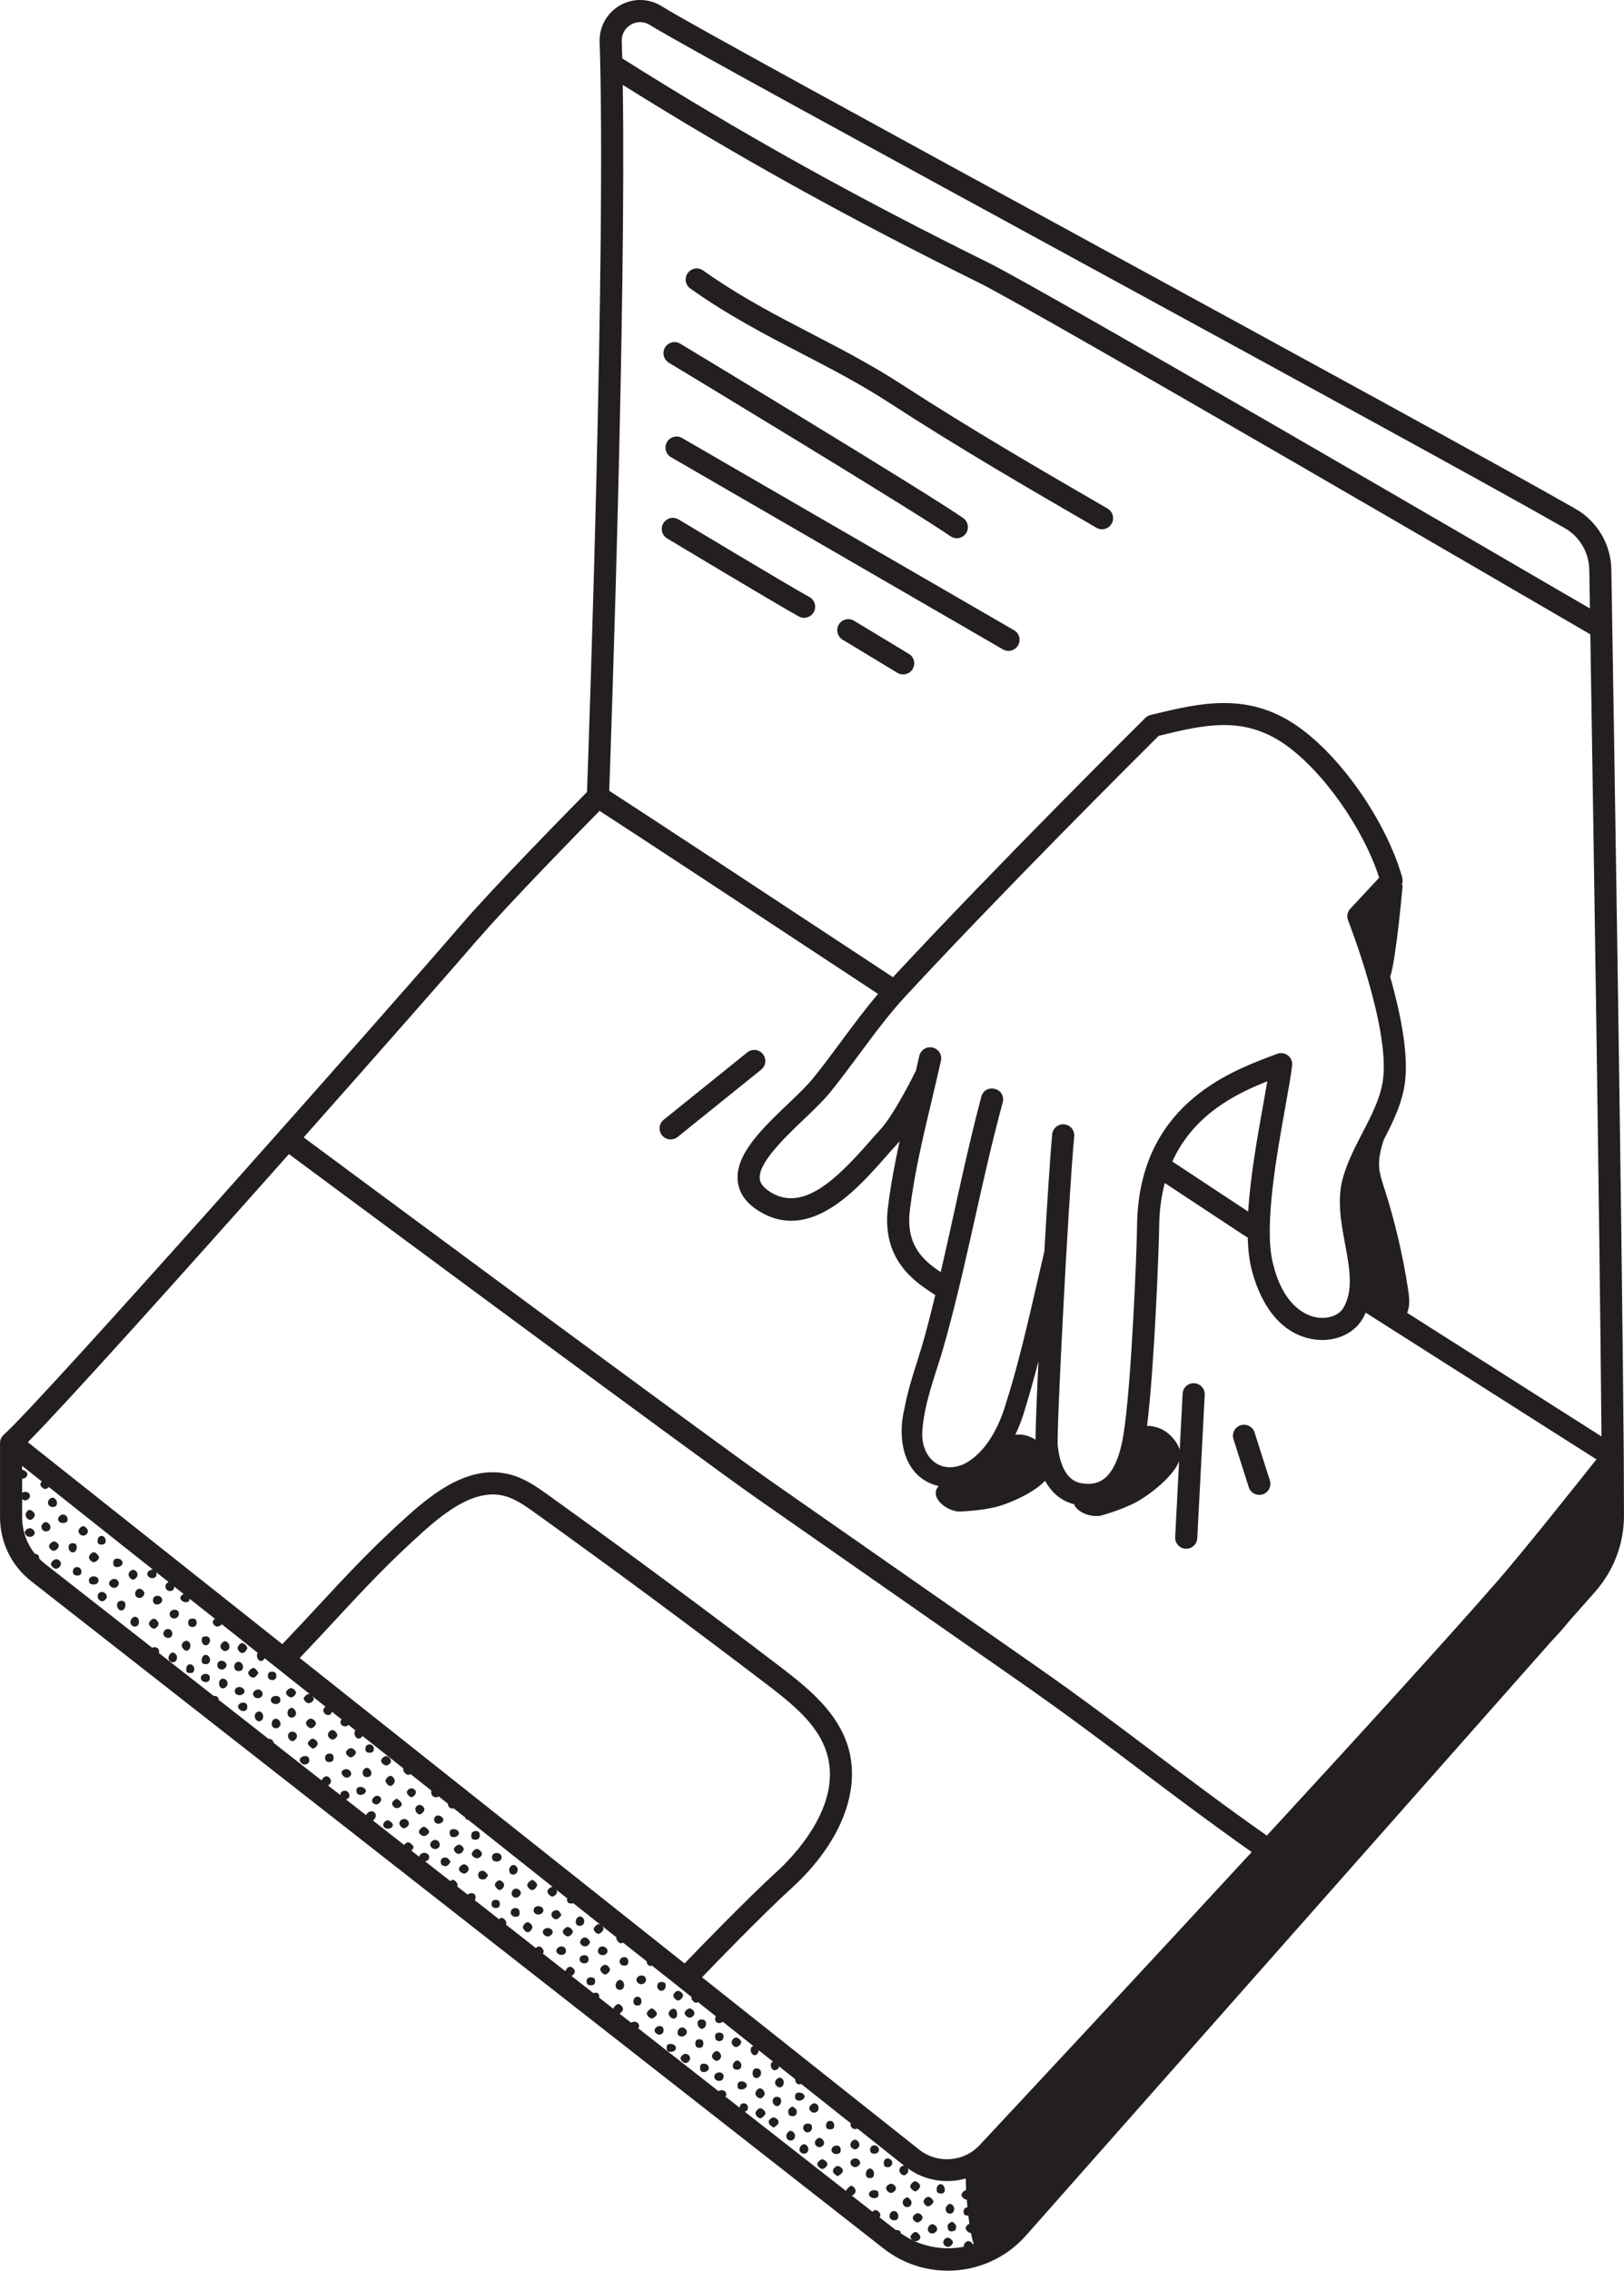 <svg xmlns="http://www.w3.org/2000/svg" id="Layer_1" data-name="Layer 1" viewBox="0 0 440.05 615.11"><defs><style>      .cls-1 {        fill: #231f20;        stroke-width: 0px;      }    </style></defs><path class="cls-1" d="m222.82,584.94h-.02c-.52.02-1.31.76-1.33,1.27-.01.25.14.57.42.85.3.31.66.5.95.5h.01c.5,0,1.32-.78,1.35-1.27.01-.23-.15-.54-.43-.83-.31-.32-.68-.52-.95-.52Z"></path><path class="cls-1" d="m206.02,571.07h0c-.23,0-.54.17-.82.46-.25.26-.51.66-.49.99.03.55.77,1.29,1.3,1.3h0c.47,0,1.39-.9,1.41-1.38.01-.21-.14-.49-.41-.78-.25-.27-.67-.59-1.01-.59Z"></path><path class="cls-1" d="m25.37,423.2h.02c.55,0,1.44-.79,1.46-1.31.02-.44-.93-1.39-1.4-1.42,0,0-.02,0-.03,0-.22,0-.5.15-.78.4-.33.32-.55.71-.54,1,0,.53.76,1.3,1.28,1.32Z"></path><path class="cls-1" d="m178,545.54c.03-.44-.86-1.42-1.33-1.47-.2-.02-.49.13-.79.39-.3.27-.62.67-.63.96-.02.49.72,1.29,1.25,1.36.02,0,.04,0,.07,0,.23,0,.53-.14.83-.38.28-.22.58-.57.6-.88Z"></path><path class="cls-1" d="m69.68,453.68c.1-.14.21-.29.33-.41l.03-.02-.02-.03c-.7-1.41-1.31-1.49-1.7-1.3-.4.19-.79.59-1.02,1.03-.07.14-.05.33.04.55.15.35.53.78.89.88.13.04.25.05.37.05.52,0,.8-.38,1.07-.75Z"></path><path class="cls-1" d="m227.01,586.74s-.02,0-.02,0c-.49.02-1.2.61-1.26,1.18-.08.7.38,1,.81,1.3.13.09.27.18.39.28l.03.02.03-.02c1.15-.67,1.54-1.15,1.38-1.71-.14-.47-.88-1.05-1.35-1.05Z"></path><path class="cls-1" d="m15.25,422.37s-.02,0-.04,0c-.32.01-.74.25-1.05.6-.24.26-.37.54-.36.75.03.49.85,1.25,1.36,1.25h0c.29,0,.63-.17.92-.46.28-.29.45-.63.44-.92,0-.29-.16-.6-.42-.85-.26-.24-.57-.38-.85-.38Z"></path><path class="cls-1" d="m247.99,593.62s.01,0,.02,0c.52-.03,1.35-.97,1.32-1.49-.01-.28-.31-.63-.56-.85-.29-.25-.57-.39-.78-.39-.01,0-.03,0-.04,0-.3.03-.69.28-.98.65-.24.29-.35.59-.33.81.06.46.93,1.27,1.35,1.27Z"></path><path class="cls-1" d="m84.27,468.15h0c.54,0,1.3-.72,1.33-1.25.01-.25-.13-.55-.39-.83-.3-.32-.67-.52-.97-.52h-.01c-.59,0-1.28.65-1.31,1.23-.01.27.15.6.44.9.29.3.63.48.9.48Z"></path><path class="cls-1" d="m209.62,573.57h0c-.47,0-1.3.64-1.32,1.13-.04.74.46,1.06.98,1.4.11.07.23.15.34.23l.03.02.03-.03c.13-.1.26-.2.4-.29.46-.32.93-.64.88-1.34-.03-.48-.87-1.12-1.34-1.12Z"></path><path class="cls-1" d="m144.22,512.01h.01c.21,0,.49-.15.77-.42.34-.33.55-.72.55-1,0-.41-.87-1.3-1.29-1.33,0,0-.02,0-.02,0-.25,0-.58.26-.72.38-.32.28-.65.69-.67.99-.01.22.13.51.38.79.31.35.7.58.99.59Z"></path><path class="cls-1" d="m164,532.23s-.03,0-.04,0c-.25,0-.56.15-.84.4-.29.26-.47.57-.48.82-.01.31.25.69.5.95.29.3.61.48.84.48h0c.47,0,1.3-.85,1.31-1.32.01-.54-.72-1.27-1.29-1.32Z"></path><path class="cls-1" d="m41.67,438.48h0c-.46,0-1.27.79-1.31,1.28-.02.25.13.58.39.88.28.32.63.53.92.55,0,0,.02,0,.03,0,.5,0,1.23-.72,1.27-1.27.02-.3-.21-.68-.44-.93-.29-.32-.6-.51-.84-.51Z"></path><path class="cls-1" d="m248.06,604.61h0c-.44,0-1.29.8-1.34,1.27-.02.24.06.49.25.71.25.3.63.5,1.02.53.03,0,.06,0,.09,0,.33,0,.67-.13.93-.36.23-.21.37-.47.38-.73.01-.29-.24-.67-.48-.92-.3-.31-.61-.5-.85-.51Z"></path><path class="cls-1" d="m153.83,521.99h-.01c-.52.01-1.32.79-1.33,1.3,0,.2.14.46.4.73.24.25.63.53.94.54h0c.3,0,.67-.19.97-.5.27-.28.42-.6.41-.86-.02-.48-.86-1.2-1.39-1.2Z"></path><path class="cls-1" d="m65.67,447.8h0c.26,0,.6-.2.89-.51s.44-.65.43-.91c-.02-.32-.34-.71-.62-.93-.28-.24-.57-.37-.78-.37-.02,0-.03,0-.05,0-.5.06-1.18.9-1.16,1.43.02.54.77,1.29,1.28,1.29Z"></path><path class="cls-1" d="m130.58,502.16c-.04-.59-.8-1.3-1.38-1.3-.01,0-.03,0-.04,0-.29.02-.68.26-.97.61-.24.29-.37.58-.35.8.05.53.79,1.11,1.4,1.11.01,0,.03,0,.04,0,.35-.01.74-.21,1.01-.51.21-.23.31-.48.29-.71Z"></path><path class="cls-1" d="m134.55,504.27h.02c.77,0,1.3-.43,1.35-1.1.02-.29-.08-.57-.28-.79-.24-.26-.6-.41-.99-.42-.01,0-.03,0-.04,0-.78,0-1.29.43-1.3,1.11,0,.36.09.65.29.86.21.22.53.34.95.34Z"></path><path class="cls-1" d="m217.85,580.84h-.02c-.54.01-1.2.77-1.2,1.37,0,.34.12.65.35.87.22.21.53.33.88.33.02,0,.04,0,.06,0,.67-.03,1.11-.51,1.11-1.22,0-.37-.16-.74-.44-1.01-.22-.21-.48-.33-.73-.33Z"></path><path class="cls-1" d="m117.89,498.41s-.04,0-.07,0c-.6.03-1.27.72-1.26,1.28.02.6.66,1.19,1.33,1.2h.03c.34,0,.67-.13.91-.37.23-.22.35-.52.34-.82,0-.36-.16-.7-.42-.95-.24-.23-.55-.35-.87-.35Z"></path><path class="cls-1" d="m221.81,571c-.01-.38-.15-.71-.4-.93-.21-.19-.48-.29-.77-.29-.03,0-.06,0-.09,0-.57.04-1.27.78-1.26,1.32,0,.3.16.61.43.85.25.23.58.36.88.36,0,0,.02,0,.03,0,.32,0,.61-.14.83-.37.24-.25.36-.58.35-.94Z"></path><path class="cls-1" d="m142.96,520.71s-.03,0-.05,0c-.52.04-1.23.83-1.22,1.35,0,.29.23.67.57.99.27.25.54.38.75.38.01,0,.02,0,.03,0,.49-.03,1.23-.86,1.22-1.37,0-.32-.22-.7-.55-1-.26-.23-.53-.36-.76-.36Z"></path><path class="cls-1" d="m183.74,541.92h.01c.27,0,.62-.21.91-.53.28-.31.43-.64.42-.9-.03-.53-.79-1.18-1.36-1.18-.01,0-.03,0-.04,0-.55.03-1.27.8-1.24,1.32.03.51.81,1.28,1.3,1.28Z"></path><path class="cls-1" d="m241.42,594.05c.58-.01,1.34-.69,1.36-1.2.02-.56-.65-1.26-1.24-1.3-.02,0-.03,0-.05,0-.57,0-1.32.59-1.38,1.11-.03.27.11.6.38.89.28.31.63.49.91.49h.02Z"></path><path class="cls-1" d="m168,536.34s-.02,0-.03,0c-.2,0-.42.1-.62.28-.31.28-.51.7-.53,1.08-.02.4.08.74.3.98.2.22.48.34.82.35.02,0,.04,0,.05,0,.29,0,.54-.09.73-.27.25-.23.39-.58.4-1.02.02-.68-.53-1.38-1.13-1.41Z"></path><path class="cls-1" d="m105.8,481.06c-.47,0-1.28.76-1.34,1.26-.03.28.19.66.41.92.22.26.57.55.86.56,0,0,.02,0,.02,0,.21,0,.46-.12.68-.33.31-.29.52-.69.53-1.02.01-.34-.16-.73-.44-1.03-.22-.23-.48-.37-.71-.37h0Z"></path><path class="cls-1" d="m204.99,562.91c.29,0,.57-.12.8-.34.28-.27.44-.64.43-1.03,0-.77-.46-1.24-1.21-1.24h0c-.71,0-1.08.45-1.08,1.33,0,.74.41,1.26,1.03,1.29.01,0,.03,0,.04,0Z"></path><path class="cls-1" d="m8.05,409.02s-.01,0-.02,0c-.51.02-1.09.69-1.11,1.29,0,.34.17.74.48,1.04.24.24.52.37.78.37.01,0,.02,0,.04,0,.53-.03,1.23-.8,1.22-1.35,0-.26-.2-.6-.5-.89-.3-.28-.62-.45-.87-.45Z"></path><path class="cls-1" d="m163.35,529.64c.36,0,.71-.16.95-.42.22-.23.33-.52.32-.81-.02-.56-.72-1.15-1.36-1.15h-.02c-.7.01-1.23.55-1.23,1.25,0,.29.11.55.32.75.24.24.59.37.99.37h.03Z"></path><path class="cls-1" d="m157.2,526.22c.05.53.7,1.04,1.33,1.04h0c.32,0,.7-.18.97-.46.23-.24.36-.51.35-.76-.02-.48-.84-1.22-1.36-1.22h0c-.31,0-.65.18-.92.48-.26.29-.4.63-.37.92Z"></path><path class="cls-1" d="m139.68,516.86s-.02,0-.04,0c-.33,0-.65.12-.88.34s-.36.52-.37.85c-.01.67.53,1.17,1.28,1.19.03,0,.06,0,.09,0,.37,0,.6-.07.77-.22.18-.17.26-.43.27-.86.02-.81-.39-1.28-1.12-1.3Z"></path><path class="cls-1" d="m199.44,554.53s.02,0,.03,0c.31,0,.67-.25.92-.48.3-.29.48-.6.47-.83,0-.47-.78-1.23-1.32-1.28-.26-.03-.55.09-.81.32-.29.26-.47.61-.48.92-.01.63.6,1.33,1.19,1.36Z"></path><path class="cls-1" d="m245.93,595.21l-.02-.02h-.03c-.68.28-1.4.64-1.26,1.62.08.59.57,1.04,1.15,1.07.03,0,.05,0,.08,0,.49,0,.86-.25,1.05-.73.27-.67.01-1.2-.97-1.95Z"></path><path class="cls-1" d="m114.91,494.86s-.01,0-.02,0c-.25,0-.57.17-.86.45-.31.3-.5.65-.5.92,0,.21.11.44.32.65.29.29.7.47,1.07.47h.01c.34,0,.75-.21,1.04-.54.21-.23.31-.47.29-.68-.05-.46-.9-1.25-1.36-1.27Z"></path><path class="cls-1" d="m252.35,597.26c.26-.22.55-.55.57-.84.04-.44-.76-1.26-1.28-1.31-.02,0-.04,0-.07,0-.55,0-1.25.62-1.31,1.17-.03.26.1.6.35.9.24.29.54.48.8.5.02,0,.03,0,.05,0,.28,0,.64-.21.88-.42Z"></path><path class="cls-1" d="m236.87,593.29h-.02c-.44,0-.87.17-1.14.46-.18.19-.27.4-.26.61.02.59.67,1.1,1.38,1.1h0c.46,0,.77-.1.97-.3.18-.19.27-.47.25-.85-.02-.73-.35-1.01-1.19-1.01Z"></path><path class="cls-1" d="m99.52,478.88c-.27-.03-.56.09-.8.31-.28.25-.45.61-.46.95,0,.4.1.73.31.94.21.21.5.32.86.32h.01c.74,0,1.17-.4,1.2-1.09.02-.6-.6-1.39-1.12-1.43Z"></path><path class="cls-1" d="m206.01,568.41h.01c.25,0,.55-.17.79-.44.26-.29.41-.64.38-.93-.05-.62-.73-1.34-1.25-1.34h0c-.25,0-.53.16-.79.43-.3.32-.48.72-.46,1.04.03.56.75,1.24,1.31,1.24Z"></path><path class="cls-1" d="m84.73,470.99s-.03,0-.04,0c-.3.02-.69.33-.95.63-.23.27-.35.52-.34.69.04.42,1.03,1.34,1.45,1.34h0c.49-.02,1.25-.85,1.24-1.35,0-.28-.19-.61-.5-.89-.29-.26-.61-.42-.88-.42Z"></path><path class="cls-1" d="m74.88,465.58c-.26-.04-.53.04-.75.22-.29.23-.47.6-.5,1.01-.06.71.34,1.28.94,1.36.05,0,.11.01.16.01.3,0,.59-.11.83-.3.27-.22.43-.55.45-.88.03-.62-.53-1.32-1.12-1.41Z"></path><path class="cls-1" d="m70.26,463.62c-.29-.01-.59.1-.83.33-.25.24-.41.57-.41.91,0,.38.15.78.42,1.06.23.23.51.36.79.36h0c.58,0,1.09-.59,1.09-1.25,0-.76-.48-1.39-1.07-1.41Z"></path><path class="cls-1" d="m61,444.59s-.01,0-.02,0c-.52.02-1.26.81-1.27,1.36,0,.28.14.61.4.87.26.27.58.43.86.43h.01c.32,0,.62-.12.84-.34.24-.24.37-.58.36-.94,0-.33-.22-.75-.55-1.06-.22-.21-.44-.32-.64-.32Z"></path><path class="cls-1" d="m50.52,447.18c.23,0,.46-.11.65-.31.27-.28.42-.7.42-1.13-.01-.7-.48-1.25-1.07-1.27h-.02c-.59,0-1.24.65-1.26,1.26,0,.29.19.69.51,1.02.27.27.55.43.78.43h0Z"></path><path class="cls-1" d="m46.74,447.64c-.5.05-1.09.84-1.08,1.45,0,.36.13.68.37.9.21.2.49.31.8.31.02,0,.04,0,.06,0,.65-.03,1.1-.61,1.08-1.37-.01-.35-.21-.73-.52-1-.23-.2-.48-.3-.7-.28Z"></path><path class="cls-1" d="m22.58,413.43h0c-.56,0-1.28.71-1.31,1.29-.02.28.11.58.34.83.25.28.6.44.91.45h.02c.32,0,.65-.14.91-.39.24-.24.38-.54.38-.83,0-.54-.75-1.35-1.25-1.36Z"></path><path class="cls-1" d="m173.81,535.14h-.02c-.72,0-1.32.53-1.33,1.15,0,.29.12.58.35.81.25.26.59.4.94.4h0c.36,0,.71-.15.97-.42.22-.22.34-.5.34-.77,0-.34-.12-.63-.33-.84-.23-.22-.54-.34-.91-.34Z"></path><path class="cls-1" d="m8.06,413.97s-.04,0-.06,0c-.58.04-1.26.64-1.28,1.12,0,.27.13.56.38.81.28.27.66.44.99.44.02,0,.04,0,.06,0,.66-.04,1.27-.58,1.25-1.11,0-.3-.17-.62-.45-.87-.27-.24-.6-.38-.9-.38Z"></path><path class="cls-1" d="m64.63,452.68h.02c.75,0,1.17-.39,1.2-1.09.01-.39-.14-.79-.42-1.07-.23-.23-.51-.36-.8-.36h-.02c-.61.01-1.11.56-1.14,1.23-.02.38.09.71.31.94.21.22.51.34.86.34Z"></path><path class="cls-1" d="m231.68,582.23h0c.29,0,.58-.14.81-.37.25-.26.39-.6.38-.93-.02-.66-.63-1.31-1.21-1.31h-.02c-.56.01-1.22.74-1.21,1.34,0,.67.59,1.26,1.24,1.27Z"></path><path class="cls-1" d="m60.44,454.73h0c-.65,0-1.06.46-1.08,1.21-.02.83.37,1.37,1.02,1.42.02,0,.04,0,.06,0,.25,0,.53-.12.76-.35.3-.28.48-.67.48-1.03,0-.65-.61-1.26-1.24-1.26Z"></path><path class="cls-1" d="m214.24,577.21h0c-.53,0-1.15.74-1.17,1.38,0,.37.11.7.33.93.21.22.51.34.86.34h0c.3,0,.59-.12.8-.34.24-.25.38-.59.37-.96,0-.33-.18-.72-.47-1-.23-.22-.49-.35-.71-.35Z"></path><path class="cls-1" d="m78.91,459.79s.05,0,.07,0c.58-.06,1.25-.79,1.22-1.33-.01-.23-.18-.51-.46-.75-.29-.25-.63-.41-.89-.41-.02,0-.03,0-.05,0-.58.05-1.33.79-1.3,1.28.02.26.2.56.49.81.29.25.64.4.92.4Z"></path><path class="cls-1" d="m218.94,575.26s-.03,0-.05,0c-.39,0-.71.11-.93.32-.2.2-.31.49-.31.83,0,.66.51,1.21,1.12,1.23.01,0,.03,0,.04,0,.66,0,1.2-.53,1.22-1.23.01-.39-.06-.67-.24-.86-.18-.19-.46-.28-.86-.29Z"></path><path class="cls-1" d="m36.58,437.97h0c-.27,0-.54.13-.77.36-.29.29-.46.7-.46,1.09,0,.65.49,1.16,1.14,1.21.03,0,.06,0,.09,0,.26,0,.5-.09.68-.26.25-.23.4-.59.41-1.02,0-.43-.13-.82-.38-1.08-.19-.2-.44-.3-.7-.3Z"></path><path class="cls-1" d="m14.58,420.1c.29,0,.65-.21.94-.52.27-.28.42-.61.41-.86,0-.25-.18-.54-.45-.78-.27-.24-.6-.39-.87-.39-.02,0-.04,0-.05,0-.5.04-1.28.83-1.29,1.3,0,.24.15.54.41.8.28.28.62.45.88.45h.02Z"></path><path class="cls-1" d="m17.03,410.26c-.62.02-1.31.7-1.3,1.26.02.61.53,1.03,1.28,1.04h.04c.84,0,1.24-.29,1.27-.95.02-.36-.12-.72-.38-.98-.25-.25-.58-.38-.91-.37Z"></path><path class="cls-1" d="m79.02,465.29h0c.33,0,.63-.13.85-.36.23-.23.35-.56.34-.9-.01-.59-.66-1.38-1.15-1.4,0,0-.02,0-.03,0-.23,0-.46.11-.67.31-.28.27-.46.66-.46,1.02,0,.43.13.8.37,1.04.19.19.45.29.74.29Z"></path><path class="cls-1" d="m146.94,516.78c-.25-.26-.61-.42-.98-.43h-.04c-.79,0-1.31.43-1.33,1.09,0,.31.1.59.31.81.24.25.58.38.95.39h.01c.69,0,1.38-.54,1.39-1.1,0-.27-.11-.54-.32-.76Z"></path><path class="cls-1" d="m248.78,599.54c-.33-.01-.72.16-1.04.46-.27.26-.42.56-.41.82,0,.49.68,1.16,1.22,1.21.02,0,.04,0,.06,0,.25,0,.56-.14.84-.38.32-.28.52-.63.53-.91.02-.52-.63-1.17-1.2-1.19Z"></path><path class="cls-1" d="m186.84,544.06h0c-.32,0-.71.3-.95.55-.25.27-.39.53-.38.73.03.54.78,1.22,1.34,1.22,0,0,.02,0,.03,0,.36-.01.72-.2.99-.5.21-.24.31-.51.29-.76-.05-.61-.73-1.24-1.32-1.24Z"></path><path class="cls-1" d="m90.11,468.65s-.03,0-.05,0c-.51,0-1.13.58-1.19,1.15-.04.32.08.66.33.95.25.29.58.46.91.47h.02c.52,0,1.2-.6,1.27-1.11.03-.25-.1-.57-.35-.87-.28-.34-.64-.56-.93-.58Z"></path><path class="cls-1" d="m79.26,469.09s-.03,0-.04,0c-.68,0-1.15.42-1.19,1.07-.02.36.14.77.43,1.09.23.25.5.4.75.41h.02c.53,0,1.21-.71,1.24-1.3.01-.33-.1-.65-.32-.88-.22-.24-.54-.38-.88-.38Z"></path><path class="cls-1" d="m252.73,602.51s-.05,0-.08,0c-.25,0-.53.12-.76.33-.3.28-.48.66-.47,1.02,0,.69.45,1.13,1.15,1.15.01,0,.02,0,.04,0,.66,0,1.31-.56,1.33-1.14.02-.58-.62-1.3-1.21-1.35Z"></path><path class="cls-1" d="m257.42,599.66h.02c.66,0,1.11-.56,1.11-1.34,0-.35-.18-.74-.46-1.01-.21-.2-.46-.31-.69-.31-.01,0-.02,0-.03,0-.5.02-1.12.8-1.12,1.41,0,.37.12.7.34.92.21.21.5.32.83.32Z"></path><path class="cls-1" d="m95.16,473.56s-.04,0-.05,0c-.6,0-1.32.61-1.36,1.16-.02.23.11.52.35.79.28.32.63.52.91.54,0,0,.02,0,.03,0,.25,0,.59-.17.89-.45.31-.29.51-.63.52-.88,0-.45-.74-1.12-1.29-1.16Z"></path><path class="cls-1" d="m130.22,506.88c-.59.25-.65.75-.64,1.17.02.56.29.89.83,1.02.18.04.34.06.49.06.56,0,.91-.32,1.33-1.13v-.03s0-.03,0-.03c-.82-1.11-1.29-1.36-2.01-1.06Z"></path><path class="cls-1" d="m104.62,478.24c.27,0,.59-.14.87-.38.27-.23.44-.52.46-.76.01-.27-.14-.6-.42-.9-.29-.3-.63-.49-.91-.49-.54,0-1.34.72-1.36,1.23-.02.51.71,1.23,1.3,1.29.02,0,.05,0,.07,0Z"></path><path class="cls-1" d="m184.76,551.66c.39,0,.79-.19,1.06-.49.22-.24.33-.53.3-.8-.05-.56-.67-1.15-1.24-1.16h-.02c-.32,0-.63.13-.87.38-.26.26-.4.62-.39.98.02.74.38,1.09,1.12,1.09.01,0,.03,0,.04,0Z"></path><path class="cls-1" d="m32.89,433.63h0c-.73,0-1.16.46-1.18,1.26-.01.66.55,1.34,1.14,1.38.01,0,.03,0,.04,0,.21,0,.42-.1.61-.27.31-.29.5-.76.49-1.22-.01-.77-.38-1.15-1.11-1.15Z"></path><path class="cls-1" d="m139.03,507.81c.35,0,.65-.13.88-.36.25-.26.38-.62.37-1.03-.02-.62-.58-1.21-1.14-1.21h-.02c-.27,0-.54.13-.76.36-.26.27-.4.64-.38,1,.02.8.4,1.24,1.04,1.24h0Z"></path><path class="cls-1" d="m125.78,505.02c-.32-.02-.72.23-.97.47-.3.28-.47.6-.46.84.01.51.78,1.17,1.39,1.2.01,0,.02,0,.03,0,.25,0,.52-.12.75-.34.29-.27.47-.63.48-.96.01-.51-.64-1.16-1.21-1.2Z"></path><path class="cls-1" d="m27.66,431.24s-.03,0-.04,0c-.34,0-.63.11-.83.31-.22.22-.33.53-.33.91,0,.34.18.7.46.97.22.21.48.33.72.33,0,0,.02,0,.03,0,.61-.02,1.29-.7,1.27-1.28-.01-.61-.65-1.23-1.28-1.24Z"></path><path class="cls-1" d="m31.78,424.51h.03c.39,0,.81-.18,1.1-.47.22-.22.33-.47.32-.72-.02-.57-.69-1.12-1.36-1.12h0c-.42,0-.72.09-.91.29-.19.19-.28.48-.28.89,0,.77.34,1.12,1.1,1.13Z"></path><path class="cls-1" d="m37.78,430.36s-.03,0-.05,0c-.6.04-1.15.71-1.12,1.38.02.34.15.64.38.85.21.18.49.28.8.28.04,0,.08,0,.13,0,.33-.03.67-.22.91-.52.21-.25.31-.55.27-.81-.07-.57-.76-1.18-1.33-1.18Z"></path><path class="cls-1" d="m256.8,606.15s-.01,0-.02,0c-.3.01-.61.18-.85.45-.24.27-.36.6-.33.9.06.64.64,1.15,1.28,1.15.03,0,.05,0,.08,0,.31-.02.67-.23.94-.56.22-.26.33-.53.3-.75-.05-.49-.88-1.18-1.4-1.18Z"></path><path class="cls-1" d="m32.2,428.89c-.04-.66-.62-1.19-1.28-1.19-.02,0-.04,0-.06,0-.63.03-1.33.7-1.32,1.25,0,.55.75,1.2,1.38,1.2h0c.32,0,.67-.17.93-.45.23-.25.36-.55.34-.82Z"></path><path class="cls-1" d="m108.47,487.97c-.2-.21-.43-.38-.66-.54-.09-.07-.18-.13-.27-.2l-.03-.02-.03.02c-.79.44-1.19.87-1.23,1.3-.03.34.15.67.56,1.01.2.17.46.25.73.25.37,0,.75-.15,1.04-.44.55-.54.22-1.02-.12-1.38Z"></path><path class="cls-1" d="m194.15,558.25c.27,0,.56-.12.8-.33.27-.24.43-.56.44-.87.02-.63-.56-1.39-1.11-1.44-.24-.02-.54.12-.82.38-.33.31-.55.7-.54,1,0,.52.66,1.22,1.16,1.26.02,0,.05,0,.07,0Z"></path><path class="cls-1" d="m185.81,556.35s-.03,0-.04,0c-.56,0-1.31.64-1.37,1.17-.02.23.11.52.37.8.31.33.69.54.99.54h.02c.59-.02,1.21-.69,1.22-1.32,0-.56-.58-1.14-1.19-1.18Z"></path><path class="cls-1" d="m14.23,408.24s.04,0,.06,0c.72,0,1.11-.35,1.15-1.06.02-.37-.13-.76-.4-1.06-.23-.25-.51-.4-.79-.41,0,0-.02,0-.03,0-.26,0-.55.13-.79.37-.27.26-.43.61-.43.92,0,.71.51,1.22,1.23,1.24Z"></path><path class="cls-1" d="m109.52,492.74s-.02,0-.03,0c-.6,0-1.21.52-1.27,1.08-.03.27.11.61.36.92.24.29.53.48.78.51.03,0,.05,0,.08,0,.27,0,.59-.13.86-.37.3-.26.49-.6.5-.9.01-.29-.1-.58-.32-.81-.25-.27-.59-.42-.95-.44Z"></path><path class="cls-1" d="m200.88,559.52c.01-.36-.14-.74-.4-1-.22-.22-.48-.34-.75-.34h-.01c-.48,0-1.1.69-1.14,1.26-.03.4.05.69.23.89.17.19.44.3.8.32.04,0,.09,0,.13,0,.36,0,.63-.08.81-.26.2-.19.31-.48.32-.88Z"></path><path class="cls-1" d="m36.03,427.91h.01c.56-.02,1.22-.73,1.24-1.34.01-.32-.15-.68-.42-.95-.23-.23-.51-.36-.77-.36h-.02c-.62.02-1.24.67-1.23,1.29,0,.32.21.72.53,1.03.22.21.46.33.66.33Z"></path><path class="cls-1" d="m211.33,562.81s-.04,0-.06,0c-.21,0-.46.11-.7.31-.32.27-.53.64-.55.96-.02.32.13.68.4.96.26.27.58.42.88.42,0,0,.02,0,.03,0,.55-.02,1.04-.62,1.05-1.32.02-.67-.46-1.26-1.05-1.32Z"></path><path class="cls-1" d="m125.66,500.91c.02-.46-.71-1.18-1.22-1.21,0,0-.02,0-.03,0-.51,0-1.35.69-1.41,1.16-.03.24.08.53.3.8.26.31.61.51.91.54.02,0,.04,0,.06,0,.29,0,.62-.14.89-.39.29-.26.47-.6.49-.9Z"></path><path class="cls-1" d="m201.91,564.13c-.26-.19-.6-.3-.92-.3-.02,0-.03,0-.05,0-.78.02-1.09.34-1.09,1.14,0,.4.07.65.23.81s.41.23.82.23c.03,0,.06,0,.09,0,.41,0,.83-.19,1.1-.48.18-.19.28-.42.27-.64,0-.28-.17-.55-.45-.76Z"></path><path class="cls-1" d="m120.2,503.25c-.52.14-.78.5-.78,1.09,0,.58.25.94.76,1.1.18.06.35.09.5.09.49,0,.86-.33,1.38-1.12l.02-.03v-.03c-.61-1.04-1.08-1.32-1.88-1.1Z"></path><path class="cls-1" d="m42.68,432.28h0c-.38,0-.7.12-.91.33-.21.21-.32.52-.32.88.01.77.38,1.15,1.13,1.16h0c.66,0,1.35-.58,1.38-1.15.01-.29-.1-.58-.32-.81-.25-.26-.6-.41-.96-.41Z"></path><path class="cls-1" d="m82.62,475.68h-.02c-.39,0-.83.2-1.11.49-.19.2-.29.42-.28.63.02.53.67,1.14,1.23,1.18.04,0,.08,0,.12,0,.36,0,.68-.11.9-.31.21-.19.33-.46.33-.78,0-.42-.08-.72-.28-.92-.19-.2-.48-.29-.88-.29Z"></path><path class="cls-1" d="m218.02,568.01c.02-.22-.07-.46-.25-.66-.26-.29-.66-.47-1.07-.48-.9-.02-1.21.21-1.25.93-.02.43.05.73.24.93.18.2.47.3.88.31.01,0,.02,0,.03,0,.67,0,1.38-.52,1.42-1.04Z"></path><path class="cls-1" d="m242.2,598.95h-.02c-.59.01-1.11.57-1.15,1.24-.02.35.07.64.27.87.21.24.54.37.94.39.04,0,.07,0,.11,0,.34,0,.59-.08.77-.25.19-.18.29-.45.3-.84.01-.4-.14-.79-.41-1.07-.22-.22-.51-.35-.8-.35Z"></path><path class="cls-1" d="m182.4,544.14c-.54.03-1.23.78-1.23,1.33,0,.28.17.62.45.9.28.28.62.44.9.44h.02c.59-.01.93-.45.94-1.18,0-.55-.14-1-.41-1.25-.18-.17-.41-.25-.66-.23Z"></path><path class="cls-1" d="m151.82,519.13c.09-.1.17-.21.27-.31l.02-.03v-.03c-.58-1.17-.92-1.43-1.62-1.27-.63.14-.98.47-1.06,1-.08.5.36,1.2.85,1.35.14.04.27.06.39.06.52,0,.83-.38,1.15-.77Z"></path><path class="cls-1" d="m157.15,521.69c.72-.02,1.17-.51,1.16-1.28,0-.65-.5-1.22-1.09-1.25-.27-.02-.55.1-.77.31-.28.27-.45.68-.44,1.11,0,.37.11.65.3.84.18.18.45.27.78.27.02,0,.04,0,.05,0Z"></path><path class="cls-1" d="m74.72,461.59s.04,0,.07,0c.75-.02,1.19-.43,1.19-1.09,0-.33-.09-.59-.28-.77-.21-.21-.54-.31-.97-.31-.02,0-.04,0-.05,0-.43,0-.79.15-1.03.41-.19.2-.28.45-.26.73.04.63.58,1.04,1.34,1.04Z"></path><path class="cls-1" d="m222.05,581.64c.35,0,.7-.16.94-.42.21-.23.33-.51.31-.8-.03-.62-.68-1.28-1.26-1.29h0c-.26,0-.57.15-.82.41-.27.27-.42.6-.41.88.02.69.56,1.22,1.23,1.22h.02Z"></path><path class="cls-1" d="m152.13,527.26h0c-.65,0-1.35.57-1.39,1.13-.02.24.08.49.29.71.26.28.65.46,1.02.46h0c.45,0,.81-.12,1.04-.35.19-.19.28-.44.28-.75,0-.71-.52-1.2-1.25-1.2Z"></path><path class="cls-1" d="m60.12,452.29c.62-.02,1.29-.68,1.27-1.27-.02-.58-.69-1.14-1.36-1.14h-.02c-.33,0-.62.13-.83.35-.22.24-.33.58-.3.95.04.61.58,1.1,1.2,1.1.01,0,.03,0,.04,0Z"></path><path class="cls-1" d="m235.76,590.02c.35,0,.6-.08.77-.24.2-.19.29-.5.3-.97,0-.4-.16-.81-.43-1.08-.2-.19-.43-.3-.67-.3h0c-.58,0-1.09.65-1.09,1.39,0,.85.27,1.17,1.03,1.19.03,0,.07,0,.1,0Z"></path><path class="cls-1" d="m231.82,584.7s-.02,0-.03,0c-.8.02-1.36.48-1.35,1.12,0,.65.6,1.23,1.26,1.24h.01c.61,0,1.34-.62,1.37-1.15.01-.26-.12-.55-.36-.79-.26-.26-.6-.42-.91-.42Z"></path><path class="cls-1" d="m13.67,413.68c0-.63-.62-1.31-1.22-1.35-.01,0-.03,0-.04,0-.52,0-1.14.61-1.18,1.19-.02.34.1.69.33.94.22.24.51.38.82.38.02,0,.03,0,.05,0,.38,0,.71-.12.93-.33.21-.21.32-.49.32-.83Z"></path><path class="cls-1" d="m139.98,511.61c-.32-.03-.64.06-.88.27-.27.24-.44.59-.46,1.01-.01.3.09.58.29.8.22.23.52.36.86.36h0c.6,0,1.31-.65,1.35-1.22.03-.53-.57-1.15-1.17-1.21Z"></path><path class="cls-1" d="m258,601.82h-.02s-.02,0-.02,0c-1.1.57-1.3.85-1.16,1.67.11.64.39.96.84.96.02,0,.04,0,.06,0h.08c.47-.03,1.05-.06,1.23-.67.24-.82-.09-1.46-1.01-1.95Z"></path><path class="cls-1" d="m190.19,549.59h.01c.58,0,1.13-.69,1.12-1.38,0-.37-.11-.66-.32-.85-.2-.2-.5-.29-.87-.29-.02,0-.05,0-.07,0-.72.02-1.02.33-1.04,1.05,0,.41.17.84.47,1.14.21.21.46.33.7.33Z"></path><path class="cls-1" d="m26.37,427.36c-.25-.23-.62-.36-1.05-.34-.71.03-1.2.47-1.23,1.1-.01.34.07.61.26.79.21.21.54.32.98.32.02,0,.03,0,.05,0,.43,0,.8-.15,1.04-.4.19-.2.29-.45.28-.73,0-.29-.12-.54-.33-.74Z"></path><path class="cls-1" d="m256.01,593.13c0-.44-.18-.89-.48-1.18-.19-.19-.42-.29-.64-.29-.01,0-.02,0-.03,0-.57.03-1.03.58-1.06,1.26-.02.49.06.8.25,1,.17.18.43.27.83.28.02,0,.04,0,.07,0,.39,0,.64-.08.81-.24.17-.17.25-.43.26-.82Z"></path><path class="cls-1" d="m47.29,436.06s-.05,0-.08,0c-.36,0-.71.17-.95.43-.21.23-.32.52-.3.8.04.63.58,1.14,1.23,1.14h0c.36,0,.71-.15.95-.41.24-.26.36-.59.33-.93-.05-.69-.43-1.02-1.18-1.02Z"></path><path class="cls-1" d="m69.86,460.02c.69,0,1.28-.48,1.3-1.05.02-.69-.53-1.29-1.2-1.31-.01,0-.03,0-.04,0-.63,0-1.3.57-1.36,1.15-.02.27.08.54.29.77.25.28.63.44,1,.44h0Z"></path><path class="cls-1" d="m214.71,570.64h-.03s-.02,0-.02,0c-.98.57-1.21.98-1.03,1.82.15.69.66.79,1.15.79h.05c.57,0,.92-.29,1.03-.84.16-.81-.08-1.19-1.14-1.77Z"></path><path class="cls-1" d="m194.85,561.4h0c-.37,0-.72.15-.98.4-.22.22-.34.49-.33.76,0,.59.55,1.11,1.2,1.13.03,0,.05,0,.08,0,.75,0,1.2-.4,1.24-1.11.02-.37-.07-.66-.27-.86-.21-.22-.52-.33-.94-.33Z"></path><path class="cls-1" d="m97.73,484.07h0c-.38,0-.67.08-.86.24-.2.16-.29.41-.29.73,0,.76.38,1.17,1.1,1.19.01,0,.02,0,.04,0,.68,0,1.41-.53,1.43-1.06,0-.2-.09-.42-.28-.61-.29-.3-.74-.5-1.14-.5Z"></path><path class="cls-1" d="m210.61,568.01s-.07,0-.11,0c-.33,0-.61.1-.81.29-.22.21-.34.52-.33.89,0,.68.6,1.32,1.22,1.33h0c.56,0,1.07-.59,1.08-1.27.02-.79-.33-1.19-1.05-1.24Z"></path><path class="cls-1" d="m179.3,536.9h-.02c-.4,0-.7.1-.9.3-.2.2-.29.5-.28.88.02.67.51,1.2,1.12,1.2s1.17-.58,1.18-1.29c0-.41-.07-.66-.23-.83-.17-.17-.44-.25-.87-.26Z"></path><path class="cls-1" d="m148.31,522.28c-.68.04-1.26.58-1.23,1.13.02.57.71,1.16,1.34,1.16.01,0,.02,0,.03,0,.33,0,.71-.21,1-.52.22-.24.33-.5.32-.72-.01-.23-.14-.47-.37-.67-.3-.27-.72-.42-1.08-.39Z"></path><path class="cls-1" d="m113.76,491.49c.52-.05,1.27-.87,1.25-1.37-.02-.56-.75-1.2-1.34-1.2,0,0-.02,0-.02,0-.28,0-.57.15-.78.38-.23.25-.35.56-.33.86.02.38.24.79.55,1.06.2.17.42.26.61.26.02,0,.04,0,.06,0Z"></path><path class="cls-1" d="m65.69,461.23c-.34.02-.69.2-.93.47-.19.22-.28.47-.26.7.05.53.8,1.11,1.42,1.11,0,0,.02,0,.03,0,.72-.02,1.08-.44,1.06-1.21,0-.37-.11-.63-.3-.81-.22-.2-.55-.29-1.02-.26Z"></path><path class="cls-1" d="m135.34,509.37c-.56.05-1.24.7-1.23,1.18,0,.37.34.84.64,1.12.14.12.39.33.63.33,0,0,.02,0,.03,0,.53-.04,1.22-.83,1.2-1.36-.01-.3-.22-.67-.54-.95-.25-.22-.52-.33-.73-.32Z"></path><path class="cls-1" d="m226.55,583.51c.47,0,.79-.1,1-.31.18-.19.27-.45.26-.82,0-.4-.12-.71-.32-.9-.19-.18-.47-.27-.83-.27-.03,0-.05,0-.08,0-.35.01-.72.19-.98.47-.21.23-.32.5-.3.75.04.6.59,1.08,1.26,1.08h0Z"></path><path class="cls-1" d="m124.12,497.16c.18-.2.26-.43.24-.65-.06-.57-.67-1.01-1.4-1.01-.03,0-.06,0-.08,0-.79.04-1.05.3-1.03,1.05.03.77.36,1.11,1.1,1.11.02,0,.04,0,.05,0,.42,0,.85-.2,1.11-.49Z"></path><path class="cls-1" d="m181.72,553.67s-.04,0-.07,0c-.77.03-1.01.28-1.01,1.05,0,.41.09.68.27.86.18.17.46.25.87.25.03,0,.07,0,.1,0,.71-.02,1.27-.48,1.27-1.05,0-.25-.11-.5-.31-.69-.28-.27-.69-.42-1.12-.42Z"></path><path class="cls-1" d="m128.75,498.36s.06,0,.09,0c.79-.03,1.19-.45,1.17-1.24-.01-.75-.36-1.11-1.1-1.11-.01,0-.03,0-.04,0-.75.01-1.16.46-1.17,1.26,0,.39.09.67.27.85.17.16.42.24.76.24Z"></path><path class="cls-1" d="m93.88,479.24s-.03,0-.05,0c-.4,0-.78.14-1.02.39-.17.18-.26.4-.24.62.03.56.76,1.29,1.3,1.29h.02c.36,0,.73-.15.99-.41.19-.19.3-.42.29-.64,0-.6-.66-1.23-1.29-1.25Z"></path><path class="cls-1" d="m169.17,530.16s-.03,0-.04,0c-.61,0-1.21.51-1.25,1.07-.02.31.07.6.27.83.23.25.57.4.95.4.02,0,.04,0,.06,0,.38,0,.64-.08.82-.25.18-.17.27-.45.27-.83,0-.75-.38-1.18-1.09-1.21Z"></path><path class="cls-1" d="m55.75,448.29s-.04,0-.06,0c-.58.04-1.05.68-1.05,1.42,0,.79.32,1.1,1.1,1.1h0c.37,0,.66-.11.86-.31.21-.22.31-.53.31-.94,0-.35-.18-.72-.46-.98-.22-.2-.46-.3-.71-.3Z"></path><path class="cls-1" d="m51.54,450.84h-.02c-.65.01-1.04.48-1.06,1.25-.01.82.21,1.09.94,1.12.04,0,.09,0,.13,0,.37,0,.63-.08.81-.24.18-.16.27-.42.29-.77.02-.4-.12-.78-.38-1.04-.2-.21-.46-.32-.72-.32Z"></path><path class="cls-1" d="m178.73,548.85h-.01c-.7,0-1.34.55-1.34,1.17,0,.23.12.49.34.71.26.26.6.42.91.42h0c.73,0,1.16-.42,1.17-1.13.01-.42-.07-.71-.25-.9-.17-.18-.44-.27-.83-.27Z"></path><path class="cls-1" d="m105.06,493.1h-.01c-.54.02-1.2.67-1.21,1.18,0,.31.09.55.28.74.23.23.58.35,1.04.35h.03c.4,0,.77-.15,1-.39.18-.19.26-.41.25-.66-.02-.46-.87-1.21-1.38-1.21Z"></path><path class="cls-1" d="m64.89,459.2c.43,0,.85-.16,1.11-.44.18-.19.27-.41.26-.64-.03-.57-.7-1.12-1.38-1.13h-.03c-.37,0-.7.12-.92.35-.21.22-.32.5-.31.83.01.61.52,1.02,1.27,1.03h0Z"></path><path class="cls-1" d="m52.14,438.45s-.03,0-.05,0c-.76.02-1.12.38-1.1,1.14.01.71.43,1.13,1.13,1.15.01,0,.03,0,.04,0,.33,0,.62-.11.82-.32.22-.23.33-.55.31-.93-.03-.69-.42-1.05-1.15-1.05Z"></path><path class="cls-1" d="m240.57,587.07c.36,0,.68-.14.91-.38.21-.23.32-.54.3-.87-.04-.59-.61-1.12-1.21-1.12-.01,0-.02,0-.03,0-.68.02-1.07.47-1.07,1.23,0,.41.09.7.28.88.17.17.44.25.8.25h.03Z"></path><path class="cls-1" d="m190.75,559.01s-.04,0-.05,0c-.35,0-.59.08-.75.23-.18.18-.26.47-.26.92,0,.43.1.73.3.92.16.16.39.23.71.23.03,0,.06,0,.09,0,.67-.03,1.26-.53,1.28-1.1.01-.27-.1-.54-.3-.76-.25-.27-.62-.43-1-.44Z"></path><path class="cls-1" d="m89.33,475.03s-.02,0-.04,0c-.37,0-.67.11-.89.33-.21.21-.32.51-.32.86,0,.65.4,1.06,1.04,1.1.05,0,.09,0,.14,0,.35,0,.63-.09.82-.26.2-.19.31-.48.31-.86,0-.79-.33-1.16-1.06-1.18Z"></path><path class="cls-1" d="m160.19,535.64s-.07,0-.1,0c-.74,0-1.1.33-1.13,1.04-.02.37.06.65.24.83.18.19.48.29.89.29h.01c.42,0,.71-.09.9-.28.18-.18.26-.45.26-.81,0-.71-.33-1.04-1.07-1.07Z"></path><path class="cls-1" d="m100.13,474.8s.04,0,.06,0c.41,0,.7-.11.88-.3.18-.18.25-.46.24-.83-.01-.33-.14-.63-.38-.84-.22-.2-.51-.31-.81-.29-.7.03-1.12.5-1.11,1.2,0,.37.09.63.27.8.18.17.46.26.85.26Z"></path><path class="cls-1" d="m194.86,552.92h.03c.68-.01,1.15-.48,1.17-1.16.01-.37-.07-.64-.25-.83-.19-.2-.48-.3-.88-.31-.02,0-.03,0-.05,0-.38,0-.65.09-.84.27-.19.18-.28.45-.28.83,0,.36.12.68.34.9.2.19.46.3.76.3Z"></path><path class="cls-1" d="m20.99,424.51c-.6-.07-1.12.34-1.22.96-.06.4,0,.72.16.94.16.21.41.33.76.37.11.01.21.02.3.02.64,0,1-.29,1.07-.88.05-.37-.04-.71-.24-.96-.19-.25-.48-.4-.82-.44Z"></path><path class="cls-1" d="m46.69,442.53c0-.36-.14-.68-.38-.92-.22-.21-.51-.33-.82-.33-.02,0-.03,0-.05,0-.59.02-1.19.63-1.18,1.21,0,.32.13.62.36.84.24.23.56.36.91.36h.03c.71-.01,1.14-.45,1.13-1.17Z"></path><path class="cls-1" d="m190.58,553.56c0-.42-.09-.71-.28-.89-.17-.17-.42-.25-.76-.25-.01,0-.03,0-.04,0-.76.01-1.09.37-1.09,1.15,0,.78.36,1.16,1.09,1.17h.01c.35,0,.62-.1.79-.29.18-.2.27-.49.27-.88Z"></path><path class="cls-1" d="m172.8,540.88s-.04,0-.06,0c-.25,0-.5.1-.69.27-.24.22-.39.54-.4.89-.03.8.3,1.21,1.01,1.24.03,0,.07,0,.1,0,.32,0,.57-.08.74-.24.2-.18.3-.46.31-.86.02-.74-.38-1.26-1.01-1.3Z"></path><path class="cls-1" d="m20.79,419.19c0-.43-.08-.72-.26-.9-.17-.17-.42-.25-.79-.25h-.01c-.77,0-1.13.35-1.15,1.09-.01.7.51,1.37,1.09,1.39.01,0,.03,0,.04,0,.25,0,.48-.09.67-.27.26-.25.41-.63.41-1.06Z"></path><path class="cls-1" d="m55.67,445.7s.05,0,.08,0c.24,0,.49-.11.7-.3.29-.26.46-.63.46-.98,0-.72-.4-1.13-1.14-1.15-.03,0-.06,0-.09,0-.71,0-.99.27-1.03.96-.04.77.39,1.4,1.02,1.47Z"></path><path class="cls-1" d="m73.79,455.13c.3,0,.56-.09.76-.28.22-.2.34-.5.34-.86.01-.74-.38-1.14-1.13-1.16-.02,0-.04,0-.06,0-.37,0-.64.09-.83.26-.19.18-.28.45-.29.83,0,.72.4,1.16,1.12,1.19.03,0,.05,0,.08,0Z"></path><path class="cls-1" d="m55.75,453.44s-.04,0-.05,0c-.38,0-.72.13-.96.37-.21.2-.32.47-.31.76.02.61.55,1.07,1.23,1.08h.04c.74,0,1.14-.37,1.16-1.06.02-.74-.35-1.12-1.11-1.15Z"></path><path class="cls-1" d="m236.98,581.14h-.02c-.34,0-.64.12-.86.34-.22.23-.34.55-.33.91,0,.33.11.58.29.76.2.18.48.28.85.28.03,0,.05,0,.08,0,.69-.02,1.19-.5,1.19-1.13,0-.58-.59-1.14-1.21-1.15Z"></path><path class="cls-1" d="m102.17,486.46s-.04,0-.06,0c-.62.02-1.31.77-1.29,1.4,0,.21.12.42.31.6.24.21.56.34.87.34.02,0,.05,0,.07,0,.25-.02.58-.22.84-.52.26-.3.4-.61.38-.85-.04-.58-.5-.97-1.13-.97Z"></path><path class="cls-1" d="m159.48,530.71c-.02-.7-.42-1.06-1.16-1.06-.01,0-.03,0-.04,0-.71.01-1.24.47-1.24,1.07,0,.3.12.58.33.78.24.23.57.35.94.35.02,0,.03,0,.05,0,.76-.02,1.13-.41,1.11-1.14Z"></path><path class="cls-1" d="m118.83,494.03h0c.62,0,1.27-.53,1.3-1.05.01-.22-.1-.46-.31-.69-.29-.3-.69-.49-1.03-.49-.36,0-.66.11-.86.31-.19.2-.29.48-.28.82.01.69.45,1.1,1.18,1.1Z"></path><path class="cls-1" d="m112.4,484.83c-.24-.24-.58-.38-.92-.38h-.02c-.34,0-.69.17-.94.44-.2.21-.29.46-.28.7.03.46.76,1.2,1.21,1.24.01,0,.03,0,.04,0,.22,0,.47-.13.71-.35.31-.28.5-.66.5-.95,0-.25-.11-.5-.32-.7Z"></path><path class="cls-1" d="m134.32,514.66h0c-.37,0-.66.11-.86.31-.19.2-.29.49-.27.84.03.66.41,1.04,1.09,1.05.02,0,.04,0,.06,0,.38,0,.65-.09.83-.27.19-.18.28-.45.28-.82,0-.38-.08-.65-.27-.84-.19-.19-.47-.28-.86-.28Z"></path><path class="cls-1" d="m226.03,575.71c-.02-.71-.46-1.18-1.1-1.18h-.01c-.31,0-.58.12-.77.33-.23.24-.34.6-.32,1,.04.71.32.95,1.09.95h.02c.43,0,.7-.08.87-.26.17-.17.24-.43.22-.84Z"></path><path class="cls-1" d="m27.47,418.41s.03,0,.04,0c.4,0,.68-.09.87-.27.18-.17.27-.43.27-.79,0-.65-.49-1.25-1.06-1.29-.02,0-.04,0-.07,0-.25,0-.48.09-.67.27-.26.24-.41.62-.41,1.04,0,.76.26,1.03,1.02,1.04Z"></path><path class="cls-1" d="m432.24,431.17c5.06-5.72,7.83-13.07,7.8-20.7l-.05-15.88s0,0,0,0c0,0,0,0,0,0-.56-68.89-2.72-201.39-3.37-240.36-.11-6.76-3.83-13.04-9.7-16.39-20.6-11.75-76.99-42.5-131.51-72.23C238.99,34.82,185.7,5.76,179.38,1.73c-3.46-2.2-7.82-2.32-11.37-.29-3.54,2.02-5.66,5.81-5.53,9.89,1.79,55.54-2.92,189.32-3.42,203.21-4.45,4.52-25.22,25.66-33.82,35.66C104.73,274.06,11.17,379.64,1.01,388.66c0,0,0,0,0,0-.13.12-.25.25-.36.39-.03.04-.06.08-.09.12-.08.11-.15.23-.22.36-.02.03-.04.07-.06.1-.07.15-.13.31-.17.48-.01.04-.02.08-.03.13-.03.13-.05.26-.06.39,0,.05,0,.1-.01.16,0,.04,0,.07,0,.11v20.08c0,6.83,3.08,13.15,8.46,17.36l230.98,180.78c5.14,4.02,11.28,5.99,17.38,5.99,7.84,0,15.62-3.24,21.17-9.52l142.46-161.09c1.65-1.72,3.24-3.5,4.75-5.37l7.05-7.97Zm-242.01,104.46c4.11-4.28,16.28-16.86,24.3-24.18,13.23-12.08,18.92-26.43,15.22-38.4-2.82-9.13-10.27-15.39-18.32-21.53-20.61-15.72-41.74-31.36-62.82-46.49-2.99-2.15-6.38-4.58-10.5-5.63-10.38-2.64-19.77,4.17-27.59,11.18-9.64,8.65-16.35,15.87-24.11,24.23-3.07,3.31-6.24,6.73-9.8,10.45-.04.04-.07.09-.1.13L7.54,390.68c10.44-10.54,41.95-45.63,70.75-78.05,5.77,4.28,110.18,81.67,127.14,93.5l71.59,49.94c12.23,8.53,22.39,16.2,32.22,23.62,9.2,6.94,18.72,14.11,29.93,22.01-30.01,32.55-60.31,65.03-73.73,79.4-4.27,4.58-11.47,5.11-16.37,1.22l-58.84-46.69Zm-109.01-86.5c3.47-3.64,6.59-6.99,9.59-10.23,7.66-8.25,14.27-15.38,23.71-23.85,6.64-5.96,14.47-11.78,22.1-9.83,3.03.77,5.81,2.76,8.49,4.69,21.03,15.09,42.11,30.7,62.68,46.38,7.52,5.73,13.92,11.09,16.22,18.53,4.44,14.37-9.24,28.28-13.53,32.2-8.42,7.69-21.26,20.99-24.98,24.86l-104.29-82.75Zm267.75-163.23c-.83-.64-1.93-.8-2.91-.43l-1.53.58c-11.73,4.44-36.13,13.67-36.43,46.16-.05,5.93-1.51,43.48-3.72,56.66-1.02,6.08-2.86,10.09-5.48,11.91-1.61,1.12-3.6,1.44-6.07.97-4.33-.82-5.78-5.99-6.22-10.18-.35-3.79,2.83-66,4.46-83.74.15-1.65-1.06-3.11-2.71-3.26-1.62-.15-3.11,1.06-3.26,2.71-.52,5.65-1.33,18.08-2.12,31.74-3.26,13.76-6.13,27.65-10.38,41.07-1.85,6.38-5.56,13.71-11.62,16.6-6.61,2.76-11.47-2.26-11.07-8.94.53-7.52,3.22-14.38,5.42-21.64,6.43-22.3,10.33-45.25,16.37-67.49.95-3.9-4.7-5.33-5.79-1.56-3.99,15.04-7.03,30.17-10.46,45.16-.18.79-.37,1.59-.55,2.38-4.58-3.05-9.52-7.17-8.36-16.74,1.2-9.91,3.57-19.87,5.86-29.5.86-3.61,1.74-7.33,2.56-11.02.36-1.62-.66-3.22-2.28-3.58-1.62-.36-3.22.66-3.58,2.28-.29,1.32-.6,2.65-.91,3.98-.89,1.8-6.03,12.08-9.85,16.19-.87.93-1.82,2.02-2.86,3.2-8.69,9.88-17.9,19.06-26.75,13.5-2.67-1.68-2.81-3.13-2.86-3.6-.43-4.27,6.7-11.08,11.9-16.05,2.74-2.62,5.33-5.1,7.19-7.38,2.7-3.32,5.32-6.87,7.87-10.3,3.95-5.33,8.04-10.85,12.44-15.61,27.31-29.47,63.65-65.63,68.72-70.66h.05c12.25-2.97,22.82-5.52,34.06,2.29,10.32,7.17,21.32,22.78,25.61,36.16l-7.83,8.42c-.79.85-1.02,2.07-.59,3.14.11.29,11.21,28.63,9.49,42.88-.61,5.04-3.02,9.69-5.57,14.61-1.98,3.82-4.02,7.76-5.27,12.06-1.73,5.94-.58,12.13.53,18.11,1.21,6.49,2.34,12.62-.48,17.34-1.19,1.99-4.12,3.05-7.12,2.57-2.69-.43-9.25-2.77-12.07-15.19-2.26-9.93,1.18-29.07,3.46-41.73.83-4.62,1.55-8.61,1.86-11.36.12-1.04-.32-2.07-1.14-2.71Zm-10.74,42.32c-3.1-2.05-10.48-6.92-20.56-13.57,5.75-12.76,17.27-18.39,25.73-21.74-.31,1.8-.67,3.83-1.06,6-1.58,8.82-3.54,19.69-4.12,29.31Zm-57.64,61.79c-1.62-1.06-3.58-1.62-5.47-1.36,1.1-2.31,1.98-4.68,2.61-6.91,1.35-4.32,2.54-8.67,3.66-13.03-.46,9.55-.77,17.48-.8,21.3Zm100.95-40.76c-1.43-9.35-3.61-18.59-6.51-27.59-.56-1.73-1.15-3.46-1.31-5.27-.23-2.58.42-5.12,1.22-7.6,2.55-4.93,5.09-10.05,5.79-15.86.95-7.87-1.39-19-4.03-28.33,1.64-4.88,3.38-24.88,3.38-24.88-.09,0-.18.02-.27.03.28-.63.35-1.34.16-2.02-4.29-15.12-16.52-32.77-28.45-41.05-13.45-9.34-26.38-6.22-38.89-3.21l-.87.21c-.53.13-1.02.4-1.41.79-.39.39-39.15,38.78-68.39,70.25-35.52-23.41-68.94-45.4-76.88-50.5.55-15.5,4.59-131.16,3.67-191.22,30.82,19.29,60.89,35.98,96.75,53.71,14.37,7.11,154.98,89.05,165.42,95.13.82,50.4,2.48,155.61,3.03,217.27l-52.67-33.48c.09-.2.17-.4.23-.61.57-1.85.32-3.85.02-5.77ZM170.98,6.66c1.64-.93,3.58-.88,5.18.14,6.49,4.13,59.87,33.24,116.39,64.06,54.5,29.72,110.86,60.45,131.42,72.18,4.04,2.3,6.6,6.62,6.67,11.28.05,2.98.11,6.51.17,10.51-23.89-13.92-148.76-86.63-162.65-93.5-36.97-18.27-67.74-35.43-99.55-55.51-.04-1.61-.08-3.17-.13-4.67-.06-1.88.87-3.56,2.5-4.48Zm-41.18,247.47c7.9-9.18,26.88-28.59,32.66-34.47,8.66,5.58,40.98,26.85,75.46,49.58-3.49,4.11-6.75,8.5-9.92,12.78-2.5,3.38-5.09,6.87-7.7,10.09-1.61,1.99-4.07,4.34-6.67,6.82-7.11,6.79-14.45,13.81-13.73,20.99.32,3.21,2.22,5.93,5.64,8.08,13.92,8.76,26.77-5.88,34.45-14.62,1-1.13,1.91-2.18,2.75-3.07.34-.36.68-.77,1.03-1.19-1.29,5.94-2.44,11.96-3.18,18.02-1.73,14.22,7.44,20.17,12.36,23.36l.48.32c-1.11,4.6-2.27,9.18-3.56,13.65-1.64,5.45-3.71,11.2-4.77,16.96-2.13,8.65-.17,18.88,9.24,21.14-.41.44-.7.98-.77,1.57-.14,1.14.52,2.24,1.34,3.05,1.28,1.27,3.01,2.09,4.81,2.27,0,0,6.03-.1,10.7-1.39,3.57-.98,9.79-3.77,12.77-6.95,1.81,3.34,4.47,5.52,7.85,6.36.32.86,1.06,1.56,1.87,2.05,1.55.94,3.42,1.32,5.21,1.08,0,0,5.84-1.52,10.07-3.87,3.56-1.98,9.74-6.84,11.31-10.89l-1.07,20.54c-.09,1.65,1.19,3.07,2.84,3.15.05,0,.11,0,.16,0,1.58,0,2.91-1.24,2.99-2.84l2.02-38.85c.09-1.65-1.19-3.07-2.84-3.15-1.66-.09-3.07,1.19-3.15,2.84l-.79,15.17c-.68-2.2-2.7-4.41-4.64-5.42-1.29-.67-2.76-1.04-4.21-1.03,1.97-15.66,3.24-48.47,3.29-54,.04-4.4.59-8.3,1.52-11.79,12.39,8.18,20.38,13.46,20.75,13.7l1.72,1.09c.08,2.84.33,5.47.85,7.76,1.21,5.33,5.29,17.92,16.98,19.79,5.44.86,10.76-1.31,13.21-5.41.36-.6.66-1.2.93-1.81l62.52,39.74c-5.37,6.77-19.83,24.94-26.71,32.84-13.59,15.6-37.73,42.07-62.6,69.07-11.42-8.02-21.08-15.3-30.42-22.35-9.88-7.45-20.09-15.16-32.4-23.75l-71.59-49.94c-16.58-11.57-117.35-86.25-126.58-93.09,21.31-24.02,40.47-45.82,47.5-54Zm114.34,350.98c-.04-.3-.12-.56-.3-.73-.2-.19-.47-.29-.81-.29-.01,0-.02,0-.04,0-.08,0-.14.03-.22.04l-4.46-3.49c.14-.21.24-.43.24-.62,0-.3-.21-.66-.53-.95-.29-.26-.62-.41-.88-.38-.24.02-.52.21-.74.45l-5.58-4.37c.17-.05.34-.14.52-.31.31-.29.51-.67.51-.97,0-.45-.43-1.03-.82-1.27-.2-.12-.39-.15-.53-.08-.49.26-.96.74-1.26,1.29-.01.02,0,.06-.01.08l-27.44-21.48c.56-.1.86-.45.87-1.08,0-.36-.1-.65-.31-.86-.2-.2-.49-.31-.83-.31h0c-.33,0-.59.09-.77.28-.2.21-.3.52-.29.93,0,0,0,0,0,0l-3.89-3.04c.13-.17.22-.36.23-.59.01-.29-.09-.56-.29-.77-.24-.24-.58-.38-.98-.38h-.03c-.34,0-.6.1-.8.27l-21.76-17.03c.13-.16.22-.34.23-.57.01-.3-.1-.6-.31-.82-.24-.25-.58-.4-.95-.4h-.02c-.3,0-.61.1-.87.28l-3.15-2.46c.47-.23.96-.87.94-1.31-.01-.29-.23-.67-.54-.95-.26-.23-.54-.36-.75-.34-.48.04-1.29.83-1.32,1.29l-3.85-3.02c0-.07.04-.13.04-.21,0-.75-.33-1.14-.97-1.14h0c-.22,0-.42.05-.61.14l-5.96-4.67c.49-.22.92-.79.91-1.27,0-.25-.2-.58-.5-.85-.27-.24-.56-.39-.78-.39-.01,0-.02,0-.03,0-.28.02-.61.21-.88.53-.19.22-.32.47-.37.69l-6.09-4.77c.12-.18.2-.37.21-.54.03-.53-.67-1.36-1.18-1.4-.01,0-.03,0-.04,0-.27,0-.62.18-.91.43l-8.1-6.34c.06-.12.11-.23.12-.34.03-.26-.12-.63-.4-.96-.27-.32-.58-.52-.84-.54,0,0-.02,0-.03,0-.22,0-.5.16-.73.37l-6.59-5.16c.15-.21.24-.46.25-.73.02-.75-.33-1.13-1.09-1.15-.02,0-.04,0-.06,0-.43,0-.76.16-.97.41l-2.86-2.24c.06-.12.11-.23.11-.34,0-.31-.21-.73-.54-1.05-.26-.25-.53-.4-.76-.4h-.01c-.21,0-.46.15-.68.33l-6.83-5.34c.65-.07,1.08-.48,1.11-1.14.01-.27-.09-.53-.28-.73-.25-.26-.62-.42-1.02-.44-.01,0-.03,0-.04,0-.65,0-1.29.51-1.35,1.08l-2.16-1.69c.12-.08.23-.18.33-.3.2-.23.29-.47.27-.68-.06-.47-.99-1.26-1.48-1.26h-.02c-.36.01-.79.35-1.03.72l-8.45-6.61c.42-.3.79-.9.77-1.37-.01-.35-.14-.64-.37-.84-.24-.22-.57-.32-.96-.29-.52.03-1.15.56-1.31,1.04l-5.47-4.28c.58-.09.97-.48.95-1.01-.01-.42-.17-.78-.43-1.02-.22-.21-.5-.31-.82-.31-.02,0-.05,0-.07,0-.35.02-.67.17-.88.42-.18.21-.27.47-.26.75l-3.33-2.6c.1-.05.2-.11.3-.2.3-.27.5-.61.51-.9.02-.6-.61-1.35-1.16-1.4-.25-.02-.58.13-.88.4-.26.23-.44.5-.51.74l-12.95-10.14c-.07-.29-.22-.56-.43-.78-.21-.21-.46-.33-.69-.33h-.02c-.07,0-.14.02-.22.04l-13.61-10.65c-.03-.67-.35-.99-1.06-1.02-.02,0-.04,0-.05,0-.06,0-.12.01-.17.02l-14.9-11.66c.04-.1.08-.21.08-.32.01-.35-.1-.67-.32-.89-.22-.23-.54-.36-.89-.36h0c-.28,0-.48.07-.65.17l-29.1-22.78c-.55-.43-1.06-.9-1.54-1.38.02-.38-.08-.7-.29-.94-.2-.22-.49-.35-.83-.36-.01,0-.02,0-.04,0-2.23-2.8-3.46-6.28-3.46-9.96v-4.83c.24.17.51.3.77.3,0,0,.02,0,.03,0,.65,0,1.29-.56,1.32-1.16.01-.28-.08-.54-.28-.75-.24-.25-.61-.39-1.02-.39h-.02c-.31,0-.58.1-.81.23v-3.8s.03,0,.05.01c.02,0,.03,0,.05,0,.33,0,.69-.15.95-.4.24-.22.38-.49.38-.76,0-.22-.12-.48-.35-.71-.29-.31-.69-.51-1-.51h-.02s-.04,0-.06.01v-1.12l5.34,4.24c-.22.23-.38.49-.4.71-.02.22.1.5.33.77.28.32.64.54.92.56.01,0,.02,0,.04,0,.31,0,.68-.24.93-.47.03-.02.05-.05.07-.08l28.23,22.4s-.03,0-.05-.01c-.02,0-.04,0-.05,0-.38,0-.82.18-1.13.48-.22.21-.34.44-.33.66,0,.55.6,1.13,1.2,1.16.04,0,.08,0,.12,0,.38,0,.69-.1.89-.29.2-.19.31-.45.32-.78,0-.19-.01-.34-.04-.49l3.3,2.62c-.2.08-.39.21-.54.4-.23.28-.35.6-.33.89.06.67.6,1.15,1.29,1.15.02,0,.04,0,.05,0,.32-.01.59-.13.78-.34.2-.22.29-.53.27-.89,0,0,0,0,0,0l2.58,2.05c-.19.07-.38.17-.54.32-.23.22-.36.48-.37.73-.01.52.71,1.12,1.37,1.15.05,0,.1,0,.14,0,.35,0,.57-.07.73-.21.16-.15.23-.38.26-.73l6.87,5.45c-.33.18-.56.47-.59.81-.02.27.1.57.33.82.25.28.58.45.89.46.01,0,.03,0,.04,0,.35,0,.76-.19,1.06-.48.05-.05.07-.1.11-.15l9.76,7.75c-.14.17-.21.42-.21.8,0,.75.49,1.4,1.07,1.41h.02c.23,0,.47-.11.67-.31.13-.12.23-.28.3-.44l12.37,9.82c-.41-.24-.76-.15-1.21.26-.15.13-.27.29-.4.46-.06.08-.12.15-.18.23l-.02.02v.03c.04.07.06.13.08.2.05.15.1.28.18.41.08.14.19.27.33.39.27.23.55.35.84.35.34,0,.68-.17,1-.5.49-.51.46-.84-.15-1.45-.02-.02-.04-.04-.07-.06l3.72,2.95c-.33.29-.6.71-.59,1.03.02.61.66,1.25,1.28,1.25h.02c.3,0,.54-.09.73-.27.15-.15.24-.38.29-.64l2.68,2.12c-.21.19-.33.45-.33.77,0,.27.11.53.3.72.23.23.56.36.93.36h0c.42,0,.72-.15.93-.4l1.87,1.48c-.15.19-.24.44-.24.8-.01.7.51,1.4,1.08,1.44.02,0,.04,0,.06,0,.24,0,.48-.1.69-.29.13-.12.24-.27.32-.43l11.13,8.83c-.06.12-.1.23-.1.32,0,.34.29.73.57.98.3.27.62.42.87.42.02,0,.04,0,.07,0,.15-.02.32-.11.49-.23l5.69,4.52c-.1.22-.12.46-.06.76.12.58.6.98,1.19,1.01.04,0,.07,0,.1,0,.31,0,.54-.08.71-.23l2.57,2.04c-.01.07-.04.13-.04.2.01.26.13.51.34.7.24.21.56.33.9.33.02,0,.05,0,.07,0,.08,0,.15-.02.23-.04l3.07,2.44c.05.18.12.34.26.46.16.15.39.22.64.25l22.82,18.11c-.3.02-.69.22-1.01.53-.26.25-.4.52-.4.73,0,.5.75,1.32,1.25,1.37.02,0,.04,0,.07,0,.24,0,.54-.13.8-.36.3-.26.49-.58.5-.85,0-.18-.06-.4-.17-.61l2.91,2.31c-.02.11-.04.21-.04.33,0,.75.35,1.07,1.16,1.08.01,0,.02,0,.03,0,.18,0,.36-.03.52-.09l7.34,5.82c-.18-.1-.36-.16-.52-.15-.47.03-1.28.86-1.3,1.32-.01.23.13.52.38.79.28.31.63.51.9.52,0,0,.01,0,.02,0,.24,0,.55-.17.85-.47.25-.25.52-.62.51-.93h0c0-.22-.14-.48-.36-.71l3.92,3.11c-.04.1-.08.2-.12.3v.03s0,.02,0,.02c.09.12.17.25.25.37.26.41.54.83,1.05.83.12,0,.25-.02.39-.07.07-.02.12-.06.18-.09l6.4,5.07s0,.02,0,.03c0,.38.13.7.36.92.19.18.45.28.73.28.01,0,.02,0,.03,0,.13,0,.23-.04.33-.07l10.72,8.5c-.15.38,0,.75.52,1.22.24.22.47.33.7.33.16,0,.33-.07.5-.18l4.87,3.86c-.14.2-.22.44-.22.73,0,.36.11.64.31.83.19.18.46.27.81.27.02,0,.04,0,.05,0,.39-.01.68-.15.87-.39l8.34,6.62c-.2.04-.37.11-.49.23-.19.2-.27.5-.25.95.02.64.54,1.27,1.07,1.28h.02c.22,0,.44-.1.63-.29.27-.26.43-.65.45-1.04l3.88,3.08c-.4.1-.57.37-.6.89-.04.78.4,1.4,1.03,1.43.02,0,.04,0,.06,0,.28,0,.57-.12.8-.34.2-.19.31-.44.36-.69l4.37,3.47s-.01.04-.01.06c0,.41.12.77.36,1.01.2.2.47.31.77.32h.01c.18,0,.34-.04.48-.1l13.44,10.66c-.04.12-.06.26-.06.4.03.68.55,1.16,1.28,1.16h.02c.18,0,.37-.06.55-.14l12.69,10.07s-.05-.02-.08-.02h-.01c-.66.01-1.24.6-1.23,1.25,0,.6.64,1.32,1.19,1.35.01,0,.03,0,.04,0,.25,0,.51-.12.74-.33.28-.26.45-.62.45-.96,0-.2-.06-.41-.15-.6,4.63,3.38,10.47,4.26,15.72,2.75.01.92.05,1.98.11,3.15-.49.06-1.25.77-1.28,1.24-.02.24.14.55.41.84.3.31.67.51.94.51,0,0,.01,0,.02,0,.02,0,.05-.01.08-.01.05.69.11,1.39.18,2.1-.3.03-.56.11-.73.28-.2.19-.3.47-.31.83-.01.77.28,1.12.96,1.13h.03c.1,0,.18-.03.28-.05.09.75.19,1.49.29,2.22-.21.1-.43.26-.63.48-.26.29-.4.6-.38.82.04.48.87,1.24,1.35,1.25h0s.06-.02.08-.02c.22,1.12.47,2.15.74,3.02-.07.02-.14.05-.21.07-.07-.14-.16-.28-.27-.4-.28-.3-.63-.48-.94-.49h-.01c-.25,0-.56.15-.82.41-.28.28-.44.62-.44.9,0,.07.02.14.05.22-5.76,1.13-11.91-.02-17.01-3.58Z"></path><path class="cls-1" d="m300.12,137.77c-18.23-10.57-37.07-21.49-55.76-33.62-8.14-5.28-16.38-9.56-24.36-13.7-9.65-5.01-19.63-10.18-29.47-17.18-1.35-.96-3.22-.64-4.18.71-.96,1.35-.64,3.22.71,4.18,10.18,7.24,20.35,12.52,30.18,17.62,7.85,4.07,15.96,8.28,23.85,13.41,18.81,12.21,37.73,23.18,56.02,33.78.47.27.99.41,1.5.41,1.04,0,2.04-.54,2.6-1.5.83-1.43.34-3.27-1.09-4.1Z"></path><path class="cls-1" d="m181.22,98.25c.67.4,66.82,40.36,76.32,47.01.52.37,1.12.54,1.72.54.95,0,1.88-.45,2.46-1.28.95-1.36.62-3.23-.73-4.18-9.66-6.77-73.93-45.59-76.66-47.24-1.42-.86-3.26-.4-4.12,1.02-.86,1.42-.4,3.26,1.02,4.12Z"></path><path class="cls-1" d="m274.78,170.73l-89.95-52.07c-1.44-.83-3.27-.34-4.1,1.09-.83,1.43-.34,3.27,1.09,4.1l89.95,52.07c.47.27.99.4,1.5.4,1.04,0,2.04-.54,2.6-1.5.83-1.43.34-3.27-1.09-4.1Z"></path><path class="cls-1" d="m219.31,161.72c-4.87-2.64-35.15-20.82-35.45-21.01-1.42-.85-3.26-.39-4.12,1.03-.85,1.42-.39,3.26,1.03,4.12,1.25.75,30.7,18.43,35.68,21.13.46.25.95.37,1.43.37,1.06,0,2.09-.57,2.64-1.57.79-1.46.25-3.28-1.2-4.07Z"></path><path class="cls-1" d="m246.28,177.14l-14.86-8.99c-1.42-.86-3.26-.4-4.12,1.01-.86,1.42-.4,3.26,1.01,4.12l14.86,8.99c.49.29,1.02.43,1.55.43,1.02,0,2.01-.52,2.57-1.45.86-1.42.4-3.26-1.01-4.12Z"></path><path class="cls-1" d="m181.73,308.66c.66,0,1.33-.22,1.88-.66l22.65-18.25c1.29-1.04,1.49-2.93.45-4.22-1.04-1.29-2.93-1.5-4.22-.45l-22.65,18.25c-1.29,1.04-1.49,2.93-.45,4.22.59.74,1.46,1.12,2.34,1.12Z"></path><path class="cls-1" d="m338.37,402.86c.41,1.28,1.59,2.09,2.86,2.09.3,0,.61-.05.91-.14,1.58-.5,2.45-2.19,1.95-3.77l-4.14-13c-.5-1.58-2.19-2.45-3.77-1.95-1.58.5-2.45,2.19-1.95,3.77l4.14,13Z"></path></svg>